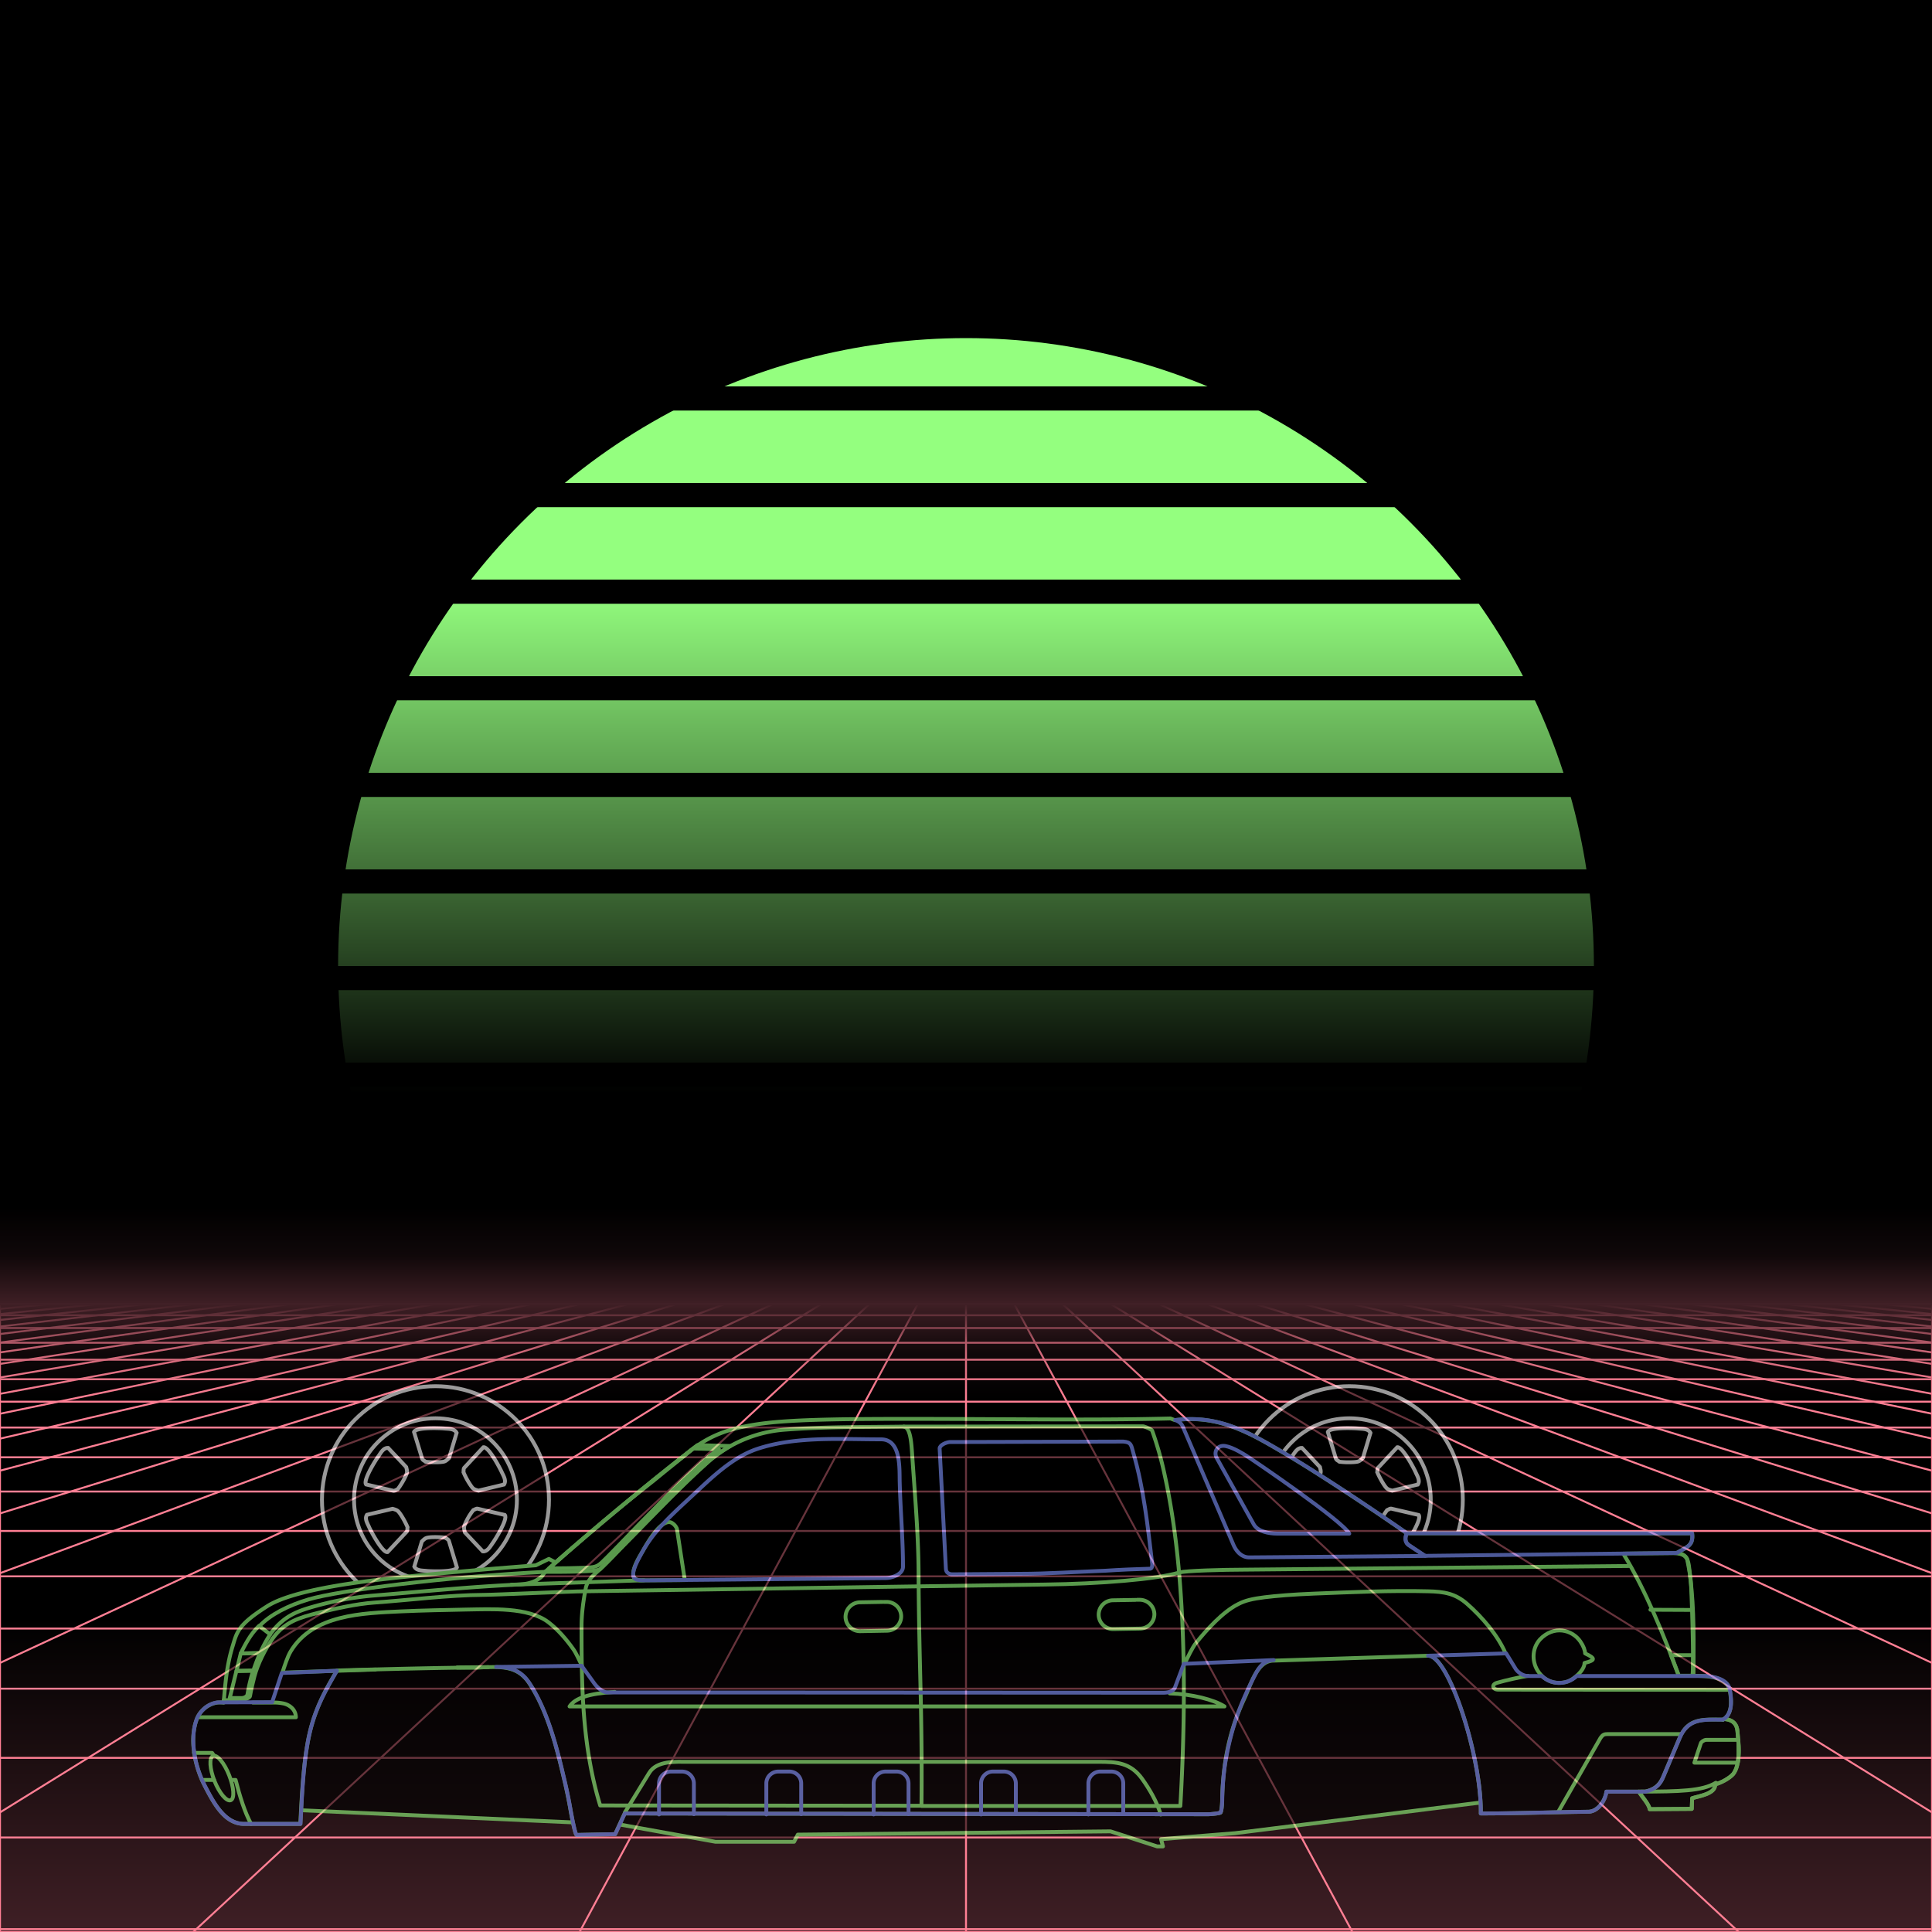 <svg xmlns="http://www.w3.org/2000/svg" viewBox="0 0 2000 2000" width="350" height="350">
    <defs>
        <linearGradient id="moon-grad" x1="0" x2="0" y1="0" y2="1">
            <stop offset="20%" stop-color="#94ff7f" stop-opacity="1"/>
            <stop offset="60%" stop-color="#94ff7f" stop-opacity="0"/>
        </linearGradient>

        <linearGradient id="star-grad" x1="0" y1="0" x2="1" y2="0">
            <stop offset="0%" stop-color="#ffffff" stop-opacity="0"/>
            <stop offset="80%" stop-color="#ffffff" stop-opacity=".5"/>
            <stop offset="100%" stop-color="#ffffff" stop-opacity="1"/>
        </linearGradient>

        <linearGradient id="bg-grad" x1="0" x2="0" y1="0" y2="1">
            <stop offset="25%" stop-color="#3f1f25" stop-opacity="1"/>
            <stop offset="100%" stop-color="#000000" stop-opacity="1"/>
        </linearGradient>

        <linearGradient id="fog-grad" x1="0" x2="0" y1="0" y2="1">
            <stop offset="0%" stop-color="#3f1f25" stop-opacity="0"/>
            <stop offset="25%" stop-color="#3f1f25" stop-opacity=".25"/>
            <stop offset="50%" stop-color="#3f1f25" stop-opacity="1"/>
            <stop offset="75%" stop-color="#3f1f25" stop-opacity=".25"/>
            <stop offset="100%" stop-color="#3f1f25" stop-opacity="0"/>
        </linearGradient>

        <linearGradient id="undergrid-grad" x1="0" x2="0" y1="0" y2="1">
            <stop offset="50%" stop-color="#000000" stop-opacity="1"/>
            <stop offset="100%" stop-color="#3f1f25" stop-opacity="1"/>
        </linearGradient>

        <linearGradient id="flame-grad" x1="0" x2="1" y1="0" y2="0">
            <stop offset="0%" stop-color="#ffffff" stop-opacity="1"/>
            <stop offset="100%" stop-color="#0000ff" stop-opacity="0"/>
        </linearGradient>

        <linearGradient id="thrust-grad" x1="0" x2="0" y1="0" y2="1">
            <stop offset="0%" stop-color="#ffffff" stop-opacity="1"/>
            <stop offset="25%" stop-color="#ffffff" stop-opacity=".5"/>
            <stop offset="100%" stop-color="#ffffff" stop-opacity="0"/>
        </linearGradient>


        <style>
            #vmount                         {fill:url(#bg-grad); stroke:#ff7f94; stroke-width:2px;}
            #sky, #moonstripes              {fill:#000000}
            .background                     {fill:url(#bg-grad); stroke:#ff7f94; stroke-width:2px;}
            #mooncircle                     {fill:url(#moon-grad);}
            #grid                           {stroke-width:2px; fill:none; stroke:#ff7f94;}
            #star                           {stroke-width:10px; fill:none; stroke:url(#star-grad); stroke-linecap:round;}
            #undergrid                      {fill:url(#undergrid-grad);}
            #fog                            {fill:url(#fog-grad);}
            #pink,#aqua                     {fill:none;  stroke-linecap:round; stroke-linejoin:round; stroke-width:4px;}
            #gleam                          {fill:none;  stroke-linecap:round; stroke-linejoin:round; stroke-width:25px; stroke:white;}
            #pink,#outline,#under           {stroke:#94ff7f;}
            #aqua, #gun, #frontgun          {stroke:#7f94ff;}                    
            #outline,#under,#gun,#frontgun  {fill:#000000; stroke-linecap:round; stroke-linejoin:round; stroke-width:4px;}
            .wheel                          {fill:#000000; stroke:#ffffff; stroke-width:4px;}
            #laser                          {stroke-width:15px; stroke:#7f94ff;}
            #car{opacity:0.6;}

            #gun, #frontgun                 {stroke:#ffffff;}

            #flame        				    {fill:url(#flame-grad); stroke:none; }
            #rocket                         {stroke:#ffffff; stroke-width:4px; fill:#000000;}
            .stripe                         {stroke:#7f0000;}
			#housing 					    {stroke:#ffffff;stroke-width:4px; fill:#000000}

            .jet                            {stroke:#7f94ff; stroke-width:4; fill:#000000}
            .thrust                         {fill:url(#thrust-grad);}

        </style>

    </defs>

    <g id="sky"><rect width="2000" height="2000"/></g>

    <g id="moon">
        <circle id="mooncircle" cx="1000" cy="1000" r="650"/>
        <g id="moonstripes">
            <animateTransform attributeName="transform" type="translate" from="0 50" to="0 150" dur="2s" repeatCount="indefinite"/>
            <rect x="0" y="0"     width="2000" height="25"/><rect x="0" y="100"   width="2000" height="25"/><rect x="0" y="200"   width="2000" height="25"/><rect x="0" y="300"   width="2000" height="25"/><rect x="0" y="400"   width="2000" height="25"/><rect x="0" y="500"   width="2000" height="25"/><rect x="0" y="600"   width="2000" height="25"/><rect x="0" y="700"   width="2000" height="25"/><rect x="0" y="800"   width="2000" height="25"/><rect x="0" y="900"   width="2000" height="25"/><rect x="0" y="1000"  width="2000" height="25"/><rect x="0" y="1100"  width="2000" height="25"/><rect x="0" y="1200"  width="2000" height="25"/>
        </g>
    </g>

    

    <g>
        <rect><animate id="fake" begin="4.9;swipe.end" dur=".1s" attributeName="visibility" from="hide" to="hide"/></rect>
        <path id="star" d="M-2425,799.8c616.2-355.8,1278-560.9,1942.8-627"/>
        <animateTransform id="swipe" attributeName="transform" type="rotate" from="0 0 5000" to="360 0 5000" dur="5s" begin="fake.end"/>
    </g>

    <g id="grid">
        <rect id="undergrid" x="0" y="1350" width="2000" height="650"/>
        <g id="hor">
            <line x1="0" y1="1350" x2="2000" y2="1350"></line><line x1="0" y1="1361.51" x2="2000" y2="1361.51"></line><line x1="0" y1="1374.758" x2="2000" y2="1374.758"></line><line x1="0" y1="1390.006" x2="2000" y2="1390.006"></line><line x1="0" y1="1407.557" x2="2000" y2="1407.557"></line><line x1="0" y1="1427.759" x2="2000" y2="1427.759"></line><line x1="0" y1="1451.01" x2="2000" y2="1451.01"></line><line x1="0" y1="1477.773" x2="2000" y2="1477.773"></line><line x1="0" y1="1508.576" x2="2000" y2="1508.576"></line><line x1="0" y1="1544.031" x2="2000" y2="1544.031"></line><line x1="0" y1="1584.84" x2="2000" y2="1584.84"></line><line x1="0" y1="1631.811" x2="2000" y2="1631.811"></line><line x1="0" y1="1685.874" x2="2000" y2="1685.874"></line><line x1="0" y1="1748.102" x2="2000" y2="1748.102"></line><line x1="0" y1="1819.725" x2="2000" y2="1819.725"></line><line x1="0" y1="1902.163" x2="2000" y2="1902.163"></line><line x1="0" y1="1997.05" x2="2000" y2="1997.05"></line>
        </g>
        <g id="ver">
            <line x1="0" y1="1350" x2="-7000.0" y2="2000"><animate attributeName="x1" values="0;50" dur="100ms" repeatCount="indefinite"/><animate attributeName="x2" values="-7000.0;-6600.0" dur="100ms" repeatCount="indefinite"/></line><line x1="50" y1="1350" x2="-6600.0" y2="2000"><animate attributeName="x1" values="50;100" dur="100ms" repeatCount="indefinite"/><animate attributeName="x2" values="-6600.0;-6200.0" dur="100ms" repeatCount="indefinite"/></line><line x1="100" y1="1350" x2="-6200.0" y2="2000"><animate attributeName="x1" values="100;150" dur="100ms" repeatCount="indefinite"/><animate attributeName="x2" values="-6200.0;-5800.0" dur="100ms" repeatCount="indefinite"/></line><line x1="150" y1="1350" x2="-5800.0" y2="2000"><animate attributeName="x1" values="150;200" dur="100ms" repeatCount="indefinite"/><animate attributeName="x2" values="-5800.0;-5400.0" dur="100ms" repeatCount="indefinite"/></line><line x1="200" y1="1350" x2="-5400.0" y2="2000"><animate attributeName="x1" values="200;250" dur="100ms" repeatCount="indefinite"/><animate attributeName="x2" values="-5400.0;-5000.0" dur="100ms" repeatCount="indefinite"/></line><line x1="250" y1="1350" x2="-5000.0" y2="2000"><animate attributeName="x1" values="250;300" dur="100ms" repeatCount="indefinite"/><animate attributeName="x2" values="-5000.0;-4600.0" dur="100ms" repeatCount="indefinite"/></line><line x1="300" y1="1350" x2="-4600.0" y2="2000"><animate attributeName="x1" values="300;350" dur="100ms" repeatCount="indefinite"/><animate attributeName="x2" values="-4600.0;-4200.0" dur="100ms" repeatCount="indefinite"/></line><line x1="350" y1="1350" x2="-4200.0" y2="2000"><animate attributeName="x1" values="350;400" dur="100ms" repeatCount="indefinite"/><animate attributeName="x2" values="-4200.0;-3800.0" dur="100ms" repeatCount="indefinite"/></line><line x1="400" y1="1350" x2="-3800.0" y2="2000"><animate attributeName="x1" values="400;450" dur="100ms" repeatCount="indefinite"/><animate attributeName="x2" values="-3800.0;-3400.0" dur="100ms" repeatCount="indefinite"/></line><line x1="450" y1="1350" x2="-3400.0" y2="2000"><animate attributeName="x1" values="450;500" dur="100ms" repeatCount="indefinite"/><animate attributeName="x2" values="-3400.0;-3000.0" dur="100ms" repeatCount="indefinite"/></line><line x1="500" y1="1350" x2="-3000.0" y2="2000"><animate attributeName="x1" values="500;550" dur="100ms" repeatCount="indefinite"/><animate attributeName="x2" values="-3000.0;-2600.0" dur="100ms" repeatCount="indefinite"/></line><line x1="550" y1="1350" x2="-2600.0" y2="2000"><animate attributeName="x1" values="550;600" dur="100ms" repeatCount="indefinite"/><animate attributeName="x2" values="-2600.0;-2200.0" dur="100ms" repeatCount="indefinite"/></line><line x1="600" y1="1350" x2="-2200.0" y2="2000"><animate attributeName="x1" values="600;650" dur="100ms" repeatCount="indefinite"/><animate attributeName="x2" values="-2200.0;-1800.0" dur="100ms" repeatCount="indefinite"/></line><line x1="650" y1="1350" x2="-1800.0" y2="2000"><animate attributeName="x1" values="650;700" dur="100ms" repeatCount="indefinite"/><animate attributeName="x2" values="-1800.0;-1400.0" dur="100ms" repeatCount="indefinite"/></line><line x1="700" y1="1350" x2="-1400.0" y2="2000"><animate attributeName="x1" values="700;750" dur="100ms" repeatCount="indefinite"/><animate attributeName="x2" values="-1400.0;-1000.0" dur="100ms" repeatCount="indefinite"/></line><line x1="750" y1="1350" x2="-1000.0" y2="2000"><animate attributeName="x1" values="750;800" dur="100ms" repeatCount="indefinite"/><animate attributeName="x2" values="-1000.0;-600.0" dur="100ms" repeatCount="indefinite"/></line><line x1="800" y1="1350" x2="-600.0" y2="2000"><animate attributeName="x1" values="800;850" dur="100ms" repeatCount="indefinite"/><animate attributeName="x2" values="-600.0;-200.0" dur="100ms" repeatCount="indefinite"/></line><line x1="850" y1="1350" x2="-200.0" y2="2000"><animate attributeName="x1" values="850;900" dur="100ms" repeatCount="indefinite"/><animate attributeName="x2" values="-200.0;200.0" dur="100ms" repeatCount="indefinite"/></line><line x1="900" y1="1350" x2="200.0" y2="2000"><animate attributeName="x1" values="900;950" dur="100ms" repeatCount="indefinite"/><animate attributeName="x2" values="200.0;600.0" dur="100ms" repeatCount="indefinite"/></line><line x1="950" y1="1350" x2="600.0" y2="2000"><animate attributeName="x1" values="950;1000" dur="100ms" repeatCount="indefinite"/><animate attributeName="x2" values="600.0;1000.0" dur="100ms" repeatCount="indefinite"/></line><line x1="1000" y1="1350" x2="1000.0" y2="2000"><animate attributeName="x1" values="1000;1050" dur="100ms" repeatCount="indefinite"/><animate attributeName="x2" values="1000.0;1400.0" dur="100ms" repeatCount="indefinite"/></line><line x1="1050" y1="1350" x2="1400.0" y2="2000"><animate attributeName="x1" values="1050;1100" dur="100ms" repeatCount="indefinite"/><animate attributeName="x2" values="1400.0;1800.0" dur="100ms" repeatCount="indefinite"/></line><line x1="1100" y1="1350" x2="1800.0" y2="2000"><animate attributeName="x1" values="1100;1150" dur="100ms" repeatCount="indefinite"/><animate attributeName="x2" values="1800.0;2200.0" dur="100ms" repeatCount="indefinite"/></line><line x1="1150" y1="1350" x2="2200.0" y2="2000"><animate attributeName="x1" values="1150;1200" dur="100ms" repeatCount="indefinite"/><animate attributeName="x2" values="2200.0;2600.0" dur="100ms" repeatCount="indefinite"/></line><line x1="1200" y1="1350" x2="2600.0" y2="2000"><animate attributeName="x1" values="1200;1250" dur="100ms" repeatCount="indefinite"/><animate attributeName="x2" values="2600.0;3000.0" dur="100ms" repeatCount="indefinite"/></line><line x1="1250" y1="1350" x2="3000.0" y2="2000"><animate attributeName="x1" values="1250;1300" dur="100ms" repeatCount="indefinite"/><animate attributeName="x2" values="3000.0;3400.0" dur="100ms" repeatCount="indefinite"/></line><line x1="1300" y1="1350" x2="3400.0" y2="2000"><animate attributeName="x1" values="1300;1350" dur="100ms" repeatCount="indefinite"/><animate attributeName="x2" values="3400.0;3800.0" dur="100ms" repeatCount="indefinite"/></line><line x1="1350" y1="1350" x2="3800.0" y2="2000"><animate attributeName="x1" values="1350;1400" dur="100ms" repeatCount="indefinite"/><animate attributeName="x2" values="3800.0;4200.0" dur="100ms" repeatCount="indefinite"/></line><line x1="1400" y1="1350" x2="4200.0" y2="2000"><animate attributeName="x1" values="1400;1450" dur="100ms" repeatCount="indefinite"/><animate attributeName="x2" values="4200.0;4600.0" dur="100ms" repeatCount="indefinite"/></line><line x1="1450" y1="1350" x2="4600.0" y2="2000"><animate attributeName="x1" values="1450;1500" dur="100ms" repeatCount="indefinite"/><animate attributeName="x2" values="4600.0;5000.0" dur="100ms" repeatCount="indefinite"/></line><line x1="1500" y1="1350" x2="5000.0" y2="2000"><animate attributeName="x1" values="1500;1550" dur="100ms" repeatCount="indefinite"/><animate attributeName="x2" values="5000.0;5400.0" dur="100ms" repeatCount="indefinite"/></line><line x1="1550" y1="1350" x2="5400.0" y2="2000"><animate attributeName="x1" values="1550;1600" dur="100ms" repeatCount="indefinite"/><animate attributeName="x2" values="5400.0;5800.0" dur="100ms" repeatCount="indefinite"/></line><line x1="1600" y1="1350" x2="5800.0" y2="2000"><animate attributeName="x1" values="1600;1650" dur="100ms" repeatCount="indefinite"/><animate attributeName="x2" values="5800.0;6200.0" dur="100ms" repeatCount="indefinite"/></line><line x1="1650" y1="1350" x2="6200.0" y2="2000"><animate attributeName="x1" values="1650;1700" dur="100ms" repeatCount="indefinite"/><animate attributeName="x2" values="6200.0;6600.0" dur="100ms" repeatCount="indefinite"/></line><line x1="1700" y1="1350" x2="6600.0" y2="2000"><animate attributeName="x1" values="1700;1750" dur="100ms" repeatCount="indefinite"/><animate attributeName="x2" values="6600.0;7000.0" dur="100ms" repeatCount="indefinite"/></line><line x1="1750" y1="1350" x2="7000.0" y2="2000"><animate attributeName="x1" values="1750;1800" dur="100ms" repeatCount="indefinite"/><animate attributeName="x2" values="7000.0;7400.0" dur="100ms" repeatCount="indefinite"/></line><line x1="1800" y1="1350" x2="7400.0" y2="2000"><animate attributeName="x1" values="1800;1850" dur="100ms" repeatCount="indefinite"/><animate attributeName="x2" values="7400.0;7800.0" dur="100ms" repeatCount="indefinite"/></line><line x1="1850" y1="1350" x2="7800.0" y2="2000"><animate attributeName="x1" values="1850;1900" dur="100ms" repeatCount="indefinite"/><animate attributeName="x2" values="7800.0;8200.0" dur="100ms" repeatCount="indefinite"/></line><line x1="1900" y1="1350" x2="8200.0" y2="2000"><animate attributeName="x1" values="1900;1950" dur="100ms" repeatCount="indefinite"/><animate attributeName="x2" values="8200.0;8600.0" dur="100ms" repeatCount="indefinite"/></line><line x1="1950" y1="1350" x2="8600.0" y2="2000"><animate attributeName="x1" values="1950;2000" dur="100ms" repeatCount="indefinite"/><animate attributeName="x2" values="8600.0;9000.0" dur="100ms" repeatCount="indefinite"/></line><line x1="2000" y1="1350" x2="9000.0" y2="2000"><animate attributeName="x1" values="2000;2050" dur="100ms" repeatCount="indefinite"/><animate attributeName="x2" values="9000.0;9400.0" dur="100ms" repeatCount="indefinite"/></line>
        </g>
    </g>

    <rect id="fog" x="0" y="1250" width="2000" height="200"/>
    <g id="car">
        
        <g id="under-and-gleam">
            <animateTransform attributeName="transform" type="translate" keyTimes="0;.5;1" values="0,-330;0,-340;0,-330" dur="1.5s" repeatCount="indefinite"/>
            
            
            <polygon id="under" points="641.4 1888.7 740.7 1906.6 822 1906.6 825.9 1899.2 1149.6 1895.8 1197.9 1911.4 1203.9 1911.4 1201.9 1903.9 1278.5 1897.7 1550.1 1863.8 1510.9 1683.1 788.6 1659.5 327.5 1698.7 285.6 1872.8 641.4 1888.7"></polygon>
            <mask id="gleam-mask"><g><animateTransform attributeName="transform" type="translate" from="0 0" to="2000 0" dur="500ms" begin="fake.end+50ms"/><rect x="-150" y="0" width="250" height="2000" fill="white"/></g></mask>            
            <g mask="url(#gleam-mask)"><path d="M1790.7,1750c-2.6-14.3-23-15.5-38.7-15.3,1.2-8.1.4-54.3-1.4-93.5-.5-10.5-3.1-21.7-4-26.9-.7-3.6-6.6-6.6-9.3-6.6" id="gleam"></path></g>                
        </g>
        <g id="wheels" transform="translate(0,-330)">
            <g id="front-wheel" class="wheel"><animateTransform attributeName="transform" attributeType="XML" type="rotate" from="360 450.8 1882.5" to="0 450.8 1882.5" dur=".5s" repeatCount="indefinite"/><g id="front"><circle cx="450.8" cy="1882.5" r="117.5"></circle><circle cx="450.8" cy="1882.5" r="84.3"></circle><path d="M460.1,1808.8c4.4.4,10.4,0,12.6,4.5l-7.8,26c-3.9,3.7-4.3,3.9-9.5,4.3a81.4,81.4,0,0,1-14.8-.4c-1-1-3.3-1.6-3.7-3.6l-8.3-27.2C430.4,1807.2,456.7,1808.4,460.1,1808.8Z"></path><path d="M391.7,1837.6c2.5-3.6,5.2-9,10.1-8.7l18.7,19.8c1.3,5.2,1.2,5.7-1.1,10.4a81.7,81.7,0,0,1-7.7,12.6c-1.4.3-3,2-5,1.4l-27.7-6.4C375.4,1862.5,389.6,1840.4,391.7,1837.6Z"></path><path d="M382.3,1911.3c-1.7-4-5.2-9.1-2.4-13.2l26.5-6.2c5.2,1.5,5.5,1.8,8.5,6.1a85.3,85.3,0,0,1,7,13c-.4,1.3.3,3.6-1.3,5l-19.4,20.7C395.9,1937.8,383.7,1914.5,382.3,1911.3Z"></path><path d="M441.5,1956.2c-4.3-.5-10.4,0-12.6-4.5l7.8-26c3.9-3.8,4.4-3.9,9.6-4.4a90.7,90.7,0,0,1,14.7.5c1,1,3.3,1.6,3.8,3.6l8.2,27.2C471.3,1957.8,445,1956.6,441.5,1956.2Z"></path><path d="M510,1927.4c-2.6,3.5-5.2,9-10.2,8.6l-18.6-19.7c-1.3-5.3-1.2-5.7,1-10.4s4.7-8.8,7.7-12.6c1.4-.4,3.1-2.1,5-1.4l27.7,6.4C526.2,1902.4,512.1,1924.6,510,1927.4Z"></path><path d="M519.3,1853.7c1.8,4,5.2,9,2.4,13.1l-26.4,6.3c-5.2-1.5-5.6-1.8-8.5-6.1a74.2,74.2,0,0,1-7-13c.3-1.4-.3-3.7,1.2-5l19.4-20.8C505.8,1827.2,517.9,1850.5,519.3,1853.7Z"></path></g></g>
            <g id="middle-wheel" class="wheel"><animateTransform attributeName="transform" attributeType="XML" type="rotate" from="360  " to="0  " dur=".5s" repeatCount="indefinite"/></g>
            <g id="rear-wheel" class="wheel"><animateTransform attributeName="transform" attributeType="XML" type="rotate" from="360 1396.8 1882.5" to="0 1396.8 1882.5" dur=".5s" repeatCount="indefinite"/><g id="rear"><circle cx="1396.8" cy="1882.5" r="117.5"></circle><circle cx="1396.8" cy="1882.5" r="84.3"></circle><path d="M1406.1,1808.8c4.3.4,10.4,0,12.6,4.5l-7.8,26c-3.9,3.7-4.4,3.9-9.6,4.3a80.5,80.5,0,0,1-14.7-.4c-1-1-3.3-1.6-3.8-3.6l-8.2-27.2C1376.3,1807.2,1402.6,1808.4,1406.1,1808.8Z"></path><path d="M1337.6,1837.6c2.6-3.6,5.2-9,10.2-8.7l18.6,19.8c1.3,5.2,1.2,5.7-1,10.4s-4.7,8.8-7.7,12.6c-1.4.3-3.1,2-5,1.4l-27.7-6.4C1321.4,1862.5,1335.5,1840.4,1337.6,1837.6Z"></path><path d="M1328.3,1911.3c-1.8-4-5.2-9.1-2.4-13.2l26.4-6.2c5.2,1.5,5.6,1.8,8.6,6.1a76.9,76.9,0,0,1,6.9,13c-.3,1.3.3,3.6-1.2,5l-19.4,20.7C1341.8,1937.8,1329.7,1914.5,1328.3,1911.3Z"></path><path d="M1387.5,1956.2c-4.4-.5-10.4,0-12.6-4.5l7.8-26c3.9-3.8,4.3-3.9,9.5-4.4a91.6,91.6,0,0,1,14.8.5c1,1,3.3,1.6,3.7,3.6l8.3,27.2C1417.2,1957.8,1390.9,1956.6,1387.5,1956.2Z"></path><path d="M1455.9,1927.4c-2.5,3.5-5.2,9-10.1,8.6l-18.6-19.7c-1.3-5.3-1.3-5.7,1-10.4a81.7,81.7,0,0,1,7.7-12.6c1.4-.4,3-2.1,5-1.4l27.7,6.4C1472.2,1902.4,1458,1924.6,1455.9,1927.4Z"></path><path d="M1465.3,1853.7c1.7,4,5.2,9,2.4,13.1l-26.5,6.3c-5.2-1.5-5.5-1.8-8.5-6.1a90.3,90.3,0,0,1-7-13c.4-1.4-.3-3.7,1.3-5l19.4-20.8C1451.8,1827.2,1463.9,1850.5,1465.3,1853.7Z"></path></g></g>
        </g>

        

        <g id="body">
            <animateTransform attributeName="transform" type="translate" keyTimes="0;.5;1" values="0,-330;0,-340;0,-330" dur="1.5s" repeatCount="indefinite"/>
            <path d="M1735.8,1607.6c10.7-6.4,17.4-7.4,15.9-20.3H1456.4c-35.8-25-87.8-59.7-125.5-82.1-30.8-18.2-59.8-35.7-96.6-36.1a142.4,142.4,0,0,0-17.8,1h-.4l-4.4-1.7c-30.4.7-60.8,1.2-121.3,1s-151.4-1-209.6-.3-84.4,2.9-104.5,6.5c-27.1,4.8-46.2,12.8-66.8,30.5-6.2,5.2-12.3,9.7-32.8,26.6-34.7,27.3-68.6,55.8-101.6,84.7l-6.9-3.6-13.6,6.6-41.6,3.3c-29.9,2.6-83.6,7.1-123.2,11.9s-90.9,13-113.1,27.1c-30.1,19.1-31.4,26.5-35.8,41.2-6.1,19.5-7.6,38.3-9.4,58.7-12.3-2-24.6,6.8-28.2,18.2-7.4,20.8-1.4,48.1,8.4,67.3s21.1,40,41,40h58.2c1.7-34.5,3.6-69,10-95.5s17.2-44.9,27.9-63.3c56.4-1.7,113.1-2.9,143.3-3.1,22.9-.2,42.1-4.2,55.7,16.1,20.1,30.2,29.5,70.8,37.6,105.5,2.6,11.7,3.7,17.9,4.7,23,.2,1.4,5.1,29.9,7,28.7l39.7-.8,9.8-21.4,604.3.8c1.4,0,12-.8,12.7-1.8,1.4-2.9,1.6-12,1.6-15.2,1-36.8,7.5-69.9,23.2-103.3,6.8-14.9,13-38.1,29.4-38.7l160.5-5.1c21.6-.7,55.7,106.4,54.6,163.3,36.8,0,74.4-1.3,111.2-1.8,10.2,0,17.8-11.9,18.8-20.8h33.5c3.7,5.6,10.8,13.4,11.3,18.2l43.6-.3.4-11c7.1-2.4,24.3-4.4,23.8-14.4,6-1.5,14.8-6.2,18.7-10.7,7.8-10,5.6-31.4,4.5-43.3-.3-3.1-.6-12.9-14.1-13.6l-1.1.8c10.2-6.2,8.9-19.9,7.2-30.3-2.6-14.3-23-15.5-38.7-15.3,1.2-8.1.4-54.3-1.4-93.5-.5-10.5-3.1-21.7-4-26.9-.7-3.6-6.6-6.6-9.3-6.6" id="outline"></path>
            <g id="pink"><path d="M473.3,1726.3h18.9l13.4-.5-32.3.3Z"></path><path d="M1594,1697.3c-8.8,10.1-8,24.2-1.3,33.5s17,13.7,29.9,10c6.5-2.2,17.7-11.6,17.7-19.3,5.8-1.4,8.7-2.7,8.7-4.1s-2.6-3.2-8.1-5.8c-.1-3.2-1.7-7.7-4.9-12.3-8.4-12.3-27.6-17.3-42-2"></path><path d="M1739.6,1795.1h-74.7c-4.2,0-5.5.4-8,3.9l-43.3,75.7"></path><path d="M1752.9,1734.8H1738c-15.9-42.4-34.1-88-57.6-126.5l51.4-.5c17,.2,15.9,7.4,18,25.5C1753.9,1665.9,1753.4,1701.9,1752.9,1734.8Z"></path><path d="M735.6,1511a189.7,189.7,0,0,1,20.4-14.1l-34-.9c-53.6,41.6-107,86.1-157.7,131.2,15.7,0,32.3,0,47.8-1a40.5,40.5,0,0,0,9-1.6C658.8,1586.9,695.6,1546.1,735.6,1511Z"></path><path d="M1687,1621.1l-399.3,3.8c-20.8,0-60.7,1.1-66.6,2.9-23.7,7.1-82.8,11.8-139.2,12.5l-132.1,1.9-344.6,5.1c-13.2,0-93.1,3.7-104.3,3.7-37.4.2-76.4,5.4-113.6,8-18.5,1.3-41.3,6.5-57.5,10.5-20.2,5.1-34.8,9.3-47.2,26.2-8.1,11.2-15.9,27.1-19.2,39.6-1.6,6.2-3.6,14.4-4.6,20.5-.5,2.7-8.8,4.2-9.6,4.2H231.6"></path><path d="M279.6,1691.8c13.8-18.4,26.4-23.6,47.2-29.3a334.6,334.6,0,0,1,57.5-10.6c50.1-4,98.8-9.1,152.5-11.6,6.5-.2,14.3-1.7,19.8-5.2s4.7-4,7.7-7.9"></path><path d="M602.4,1724.1c-2.7-4.9-5.6-12.4-9.2-17.3-7.2-10.1-15.6-19.8-25.3-27.3-20.9-16.2-60.2-13.6-84.9-13.3-19.8.4-46.8.9-67.9,1.9-39.6,1.9-91.3,3-114.3,41.6-3.2,5.3-6.2,14.9-8.5,21.8l96.3-3.2"></path><path d="M1558.6,1711.7c-8-18.9-24.6-38-39.9-51.4-12.4-10.9-24-12.6-40.2-13-39.1-1-79.1.9-118.1,2.4-22.8.9-39.3,2.3-51.4,3.8s-20.1,3.3-27.3,7.1c-15.8,7.9-32.8,26.7-43.7,40.3-3.7,4.6-8.4,14.6-12,22.1"></path><path d="M935.5,1476.8l247.6-.3c1.6,0,9.1,3.2,9.6,4.5a355.9,355.9,0,0,1,12.8,45.1c12.2,55.4,17.1,112.7,19.1,169.3s.6,116.4-2.7,174.1H954.3"></path><path d="M953.3,1764.2c-1-45.4-2.3-91.6-2.4-136.7-.2-40.6-4.1-83.4-6.8-124.3-.8-10.9-1.9-26.4-9-26.4-42.8.6-80.2,0-122.5,3.2a135.2,135.2,0,0,0-81.6,35.2c-28,25.3-55.5,54.5-82.3,81.4-8.3,8.2-17.5,18.6-27.1,27.4-6.3,5.9-13.5,11-15.3,20.4-2.4,12.7-4.3,26.1-4.3,39.4,0,63.2.7,124.1,19.3,185.2l332.6.3c.4-35.4.1-69.7-.6-105.1"></path><line x1="1752.1" x2="1708.5" y1="1666.6" y2="1666.4"></line><path d="M205.2,1777.7H306.3a13.7,13.7,0,0,0-3.5-9,17.9,17.9,0,0,0-9.6-5.3,48.8,48.8,0,0,0-11.6-.9H261.8"></path><path d="M1696.4,1854.6h6.9c9.5-2.3,14.8-6.4,18.5-15.3l16.8-39.9c8.9-21.4,24.8-19.3,45-19.3l1-.6c13.5.7,13.8,10.5,14.1,13.6,1.1,11.9,3.3,33.3-4.5,43.3-3.9,4.5-12.7,9.2-18.7,10.7.5,10-16.7,12-23.8,14.4l-.4,11-43.6.3C1707.2,1868,1700.1,1860.2,1696.4,1854.6Z"></path><path d="M220.5,1817.8c4.2-1.8,11.7,7.2,16.7,19.9s5.8,24.3,1.6,25.9-11.7-7.3-16.7-19.8S216.3,1819.5,220.5,1817.8Z"></path><line x1="221.6" x2="209.1" y1="1842.6" y2="1842.6"></line><polyline points="221.4 1817.3 219.6 1814.6 200.8 1814.6"></polyline><path d="M239.4,1842.6h4.5c4.5,17.6,9.4,33.2,16,45.5"></path><path d="M269.3,1711.1l-20.1.5c6.4-12.9,11.3-21.1,19-28.5l11.5,8.8A141.5,141.5,0,0,0,269.3,1711.1Z"></path><path d="M244.8,1729.6l17.3-.3a169.6,169.6,0,0,0-5.9,24.8c-.2,1.2-2.3,4-7.3,3.7H237.8Z"></path><path d="M244.8,1729.9l4.4-18.2,20-.3a176.6,176.6,0,0,0-7,18.2Z"></path><path d="M1790.3,1749.3l-239.4-.2c-5.9,0-7.1-5.3-1.4-7,9.9-2.9,25-6.1,32.2-7.3"></path><path d="M268.5,1683.4c11.2-12,30-21.5,50.9-27.7,31.4-9.3,141.3-23.4,245.8-28.6"></path><path d="M1799,1824.7c1.4-7.4,1.1-16,.5-23.6h-33.2c-2.3,0-5.3,2.2-5.6,3.5l-6.7,20.1Z"></path><path d="M646.8,1876.4l25.3-41.2c7.9-12.8,27.3-11.4,40.3-11.4h424.7c19.3,0,33.2,1,45.2,17.6,7.8,11,15.3,23.7,19.3,37"></path><path d="M696,1576.8c-3.9-2.8-9.1,0-13.8,4.6-7.8,7.8-15.2,21.4-16.6,24-4,6.6-20.1,31.6-.8,30.6l44.1-.3-8.2-53.3A12.7,12.7,0,0,0,696,1576.8Z"></path><path d="M1175.6,1656.2l-23.6.4a14.9,14.9,0,0,0,.5,29.8l27.8-.5a14.9,14.9,0,0,0,14.7-15.2,15.2,15.2,0,0,0-15.2-14.6h-2.7"></path><path d="M913.5,1658.3l-23.5.4a15.2,15.2,0,0,0-14.7,15.2,15,15,0,0,0,15.2,14.7l27.8-.5a14.9,14.9,0,0,0,14.6-15.2,15,15,0,0,0-15.1-14.6h-2.7"></path><line x1="529.3" x2="666.6" y1="1640.5" y2="1635.9"></line><path d="M636.4,1751.5c-27.3,1.5-41.2,6.6-46.8,15h678c-11.1-7.1-34.2-12.9-56.7-13.5"></path><path d="M568.3,1623.6c48.3-42.6,98.7-84.7,149.3-124.1l26.7.7-3.5,2.3-7.5,5.8c-20.1,17.3-39.9,36.8-58.4,56.1-15.3,15.3-30.6,31.7-45.9,47.1-10,9.9-10.1,10.8-22.8,11.4C597.2,1623.3,579.9,1623.6,568.3,1623.6Z"></path><path d="M1776.3,1845.5c-14.3,8.7-37.9,9-77.5,9.2"></path><path d="M1752.9,1734.7h-15.1c-2.7-7.1-5.3-14-8-21.3H1753C1753,1720.7,1752.9,1727.8,1752.9,1734.7Z"></path></g>
            <g id="aqua"><path d="M1055.3,1629.2c29.6,0,59.4-2.1,89-3.2,15.3-1,31.2-1.7,46.5-2.1,1.9-.3,2-3.1,2-4.9-4.6-38.3-8.7-77.9-19.6-115-2.3-8.3-2.1-11-10.4-11.7l-179.9.5c-3.3.3-9.8,2.9-10.2,6.5l6.5,124.9c.2,3.6,2.7,5.2,6,5.5Z"></path><path d="M931.4,1535.2c-.5-13.9,2-45.2-19.4-45.2-41.5,0-88.1-3.4-128.1,9.9-25.9,8.7-47.4,29.9-66.9,48.1s-40.6,36.4-53.5,61.1c-2.1,4.4-14.4,24.2-3.7,26.3a44.5,44.5,0,0,0,7.8.6l249.7-2.4c5.2,0,17.5-3.4,17.5-11.9C934.7,1592.1,932.2,1565.1,931.4,1535.2Z"></path><path d="M1259.7,1509.6l38.3,68.6c4.2,7.2,15.3,9.4,24.1,9.4h74.7c-7.4-13.4-96.4-74-106.6-80.6-2.1-1.3-13.5-8.7-21.8-10.1S1255.9,1503.1,1259.7,1509.6Z"></path><path d="M1475.5,1610.7l-182.3,1.5c-7.8,0-13.3-6.1-16.2-12.7l-52-121.4c-1.9-4.9-4.7-6.6-8.5-8.1a142.4,142.4,0,0,1,17.8-1c36.8.4,65.8,17.9,96.6,36.1,37.7,22.4,89.7,57.1,125.5,82.1-2.1,5-2.3,10.1,2.9,13Z"></path><path d="M1474.9,1610.6l-15.7-10.7c-4.9-2.9-5.1-7.8-3.1-12.6h295.6c1.5,12.9-5.2,13.9-15.9,20.3Z"></path><path d="M1126.7,1878.3v-31.9a12.3,12.3,0,0,1,12-12.5h12a12.3,12.3,0,0,1,12.1,12.5V1878"></path><path d="M1015.6,1878.3v-31.9a12.3,12.3,0,0,1,12-12.5h12a12.3,12.3,0,0,1,12,12.5V1878"></path><path d="M904.4,1878.3v-31.9a12.3,12.3,0,0,1,12.1-12.5h12a12.3,12.3,0,0,1,12,12.5V1878"></path><path d="M793.3,1878.3v-31.9a12.3,12.3,0,0,1,12.1-12.5h11.9a12.3,12.3,0,0,1,12.1,12.5V1878"></path><path d="M682.2,1878.3v-31.9a12.3,12.3,0,0,1,12.1-12.5h11.9a12.3,12.3,0,0,1,12.1,12.5V1878"></path><path d="M513.6,1725.6c13.6.1,25.3,2.9,34.4,16.7,19.9,30.1,29.4,70.8,37.5,105.5,2.6,11.6,3.8,17.9,4.6,22.8.3,1.5,5.3,30.1,7,28.9l39.8-.8,9.9-21.4,604.1.8c1.4,0,12.1-.8,12.7-2,1.4-2.9,1.7-11.8,1.7-15a293.8,293.8,0,0,1,2.8-34.4c5.3-32.6,13.8-59.2,30.5-91.6,5-10.4,10.4-16.2,19.9-16.6l-93,3.9-9.1,24.3c-1.3,3.3-5.1,5.6-12.6,5.6l-574.6-.3c-5.8,0-11.2-5.6-14.1-9.5l-13-18.1Z"></path><path d="M1478.3,1714c21.6-.8,55.7,106.4,54.6,163.3,36.9,0,74.5-1.5,111.2-1.8,10.4,0,17.9-12.1,18.8-20.8h40.4c9.5-2.3,14.8-6.3,18.5-15.3l16.8-39.8c8.9-21.4,24.8-19.4,45-19.4,10.1-6.1,9-19.9,7.3-30.3s-12.8-13.8-24.3-14.9H1632.2a26.4,26.4,0,0,1-36.1,0H1582c-5.2,0-10.7-3.6-13.2-7.7l-9.6-15.7Z"></path><path d="M231.8,1762.3h-6.7c-10,1.3-18.6,9.1-21.8,18.3-7.2,20.8-1.4,48.3,8.4,67.4s21.1,40.1,41,40.1h58.4c1.7-34.7,3.4-69,9.8-95.6s17.3-44.7,27.9-63l-57.1,2.4-10,30.2Z"></path></g>
        </g>
    </g>
</svg>
